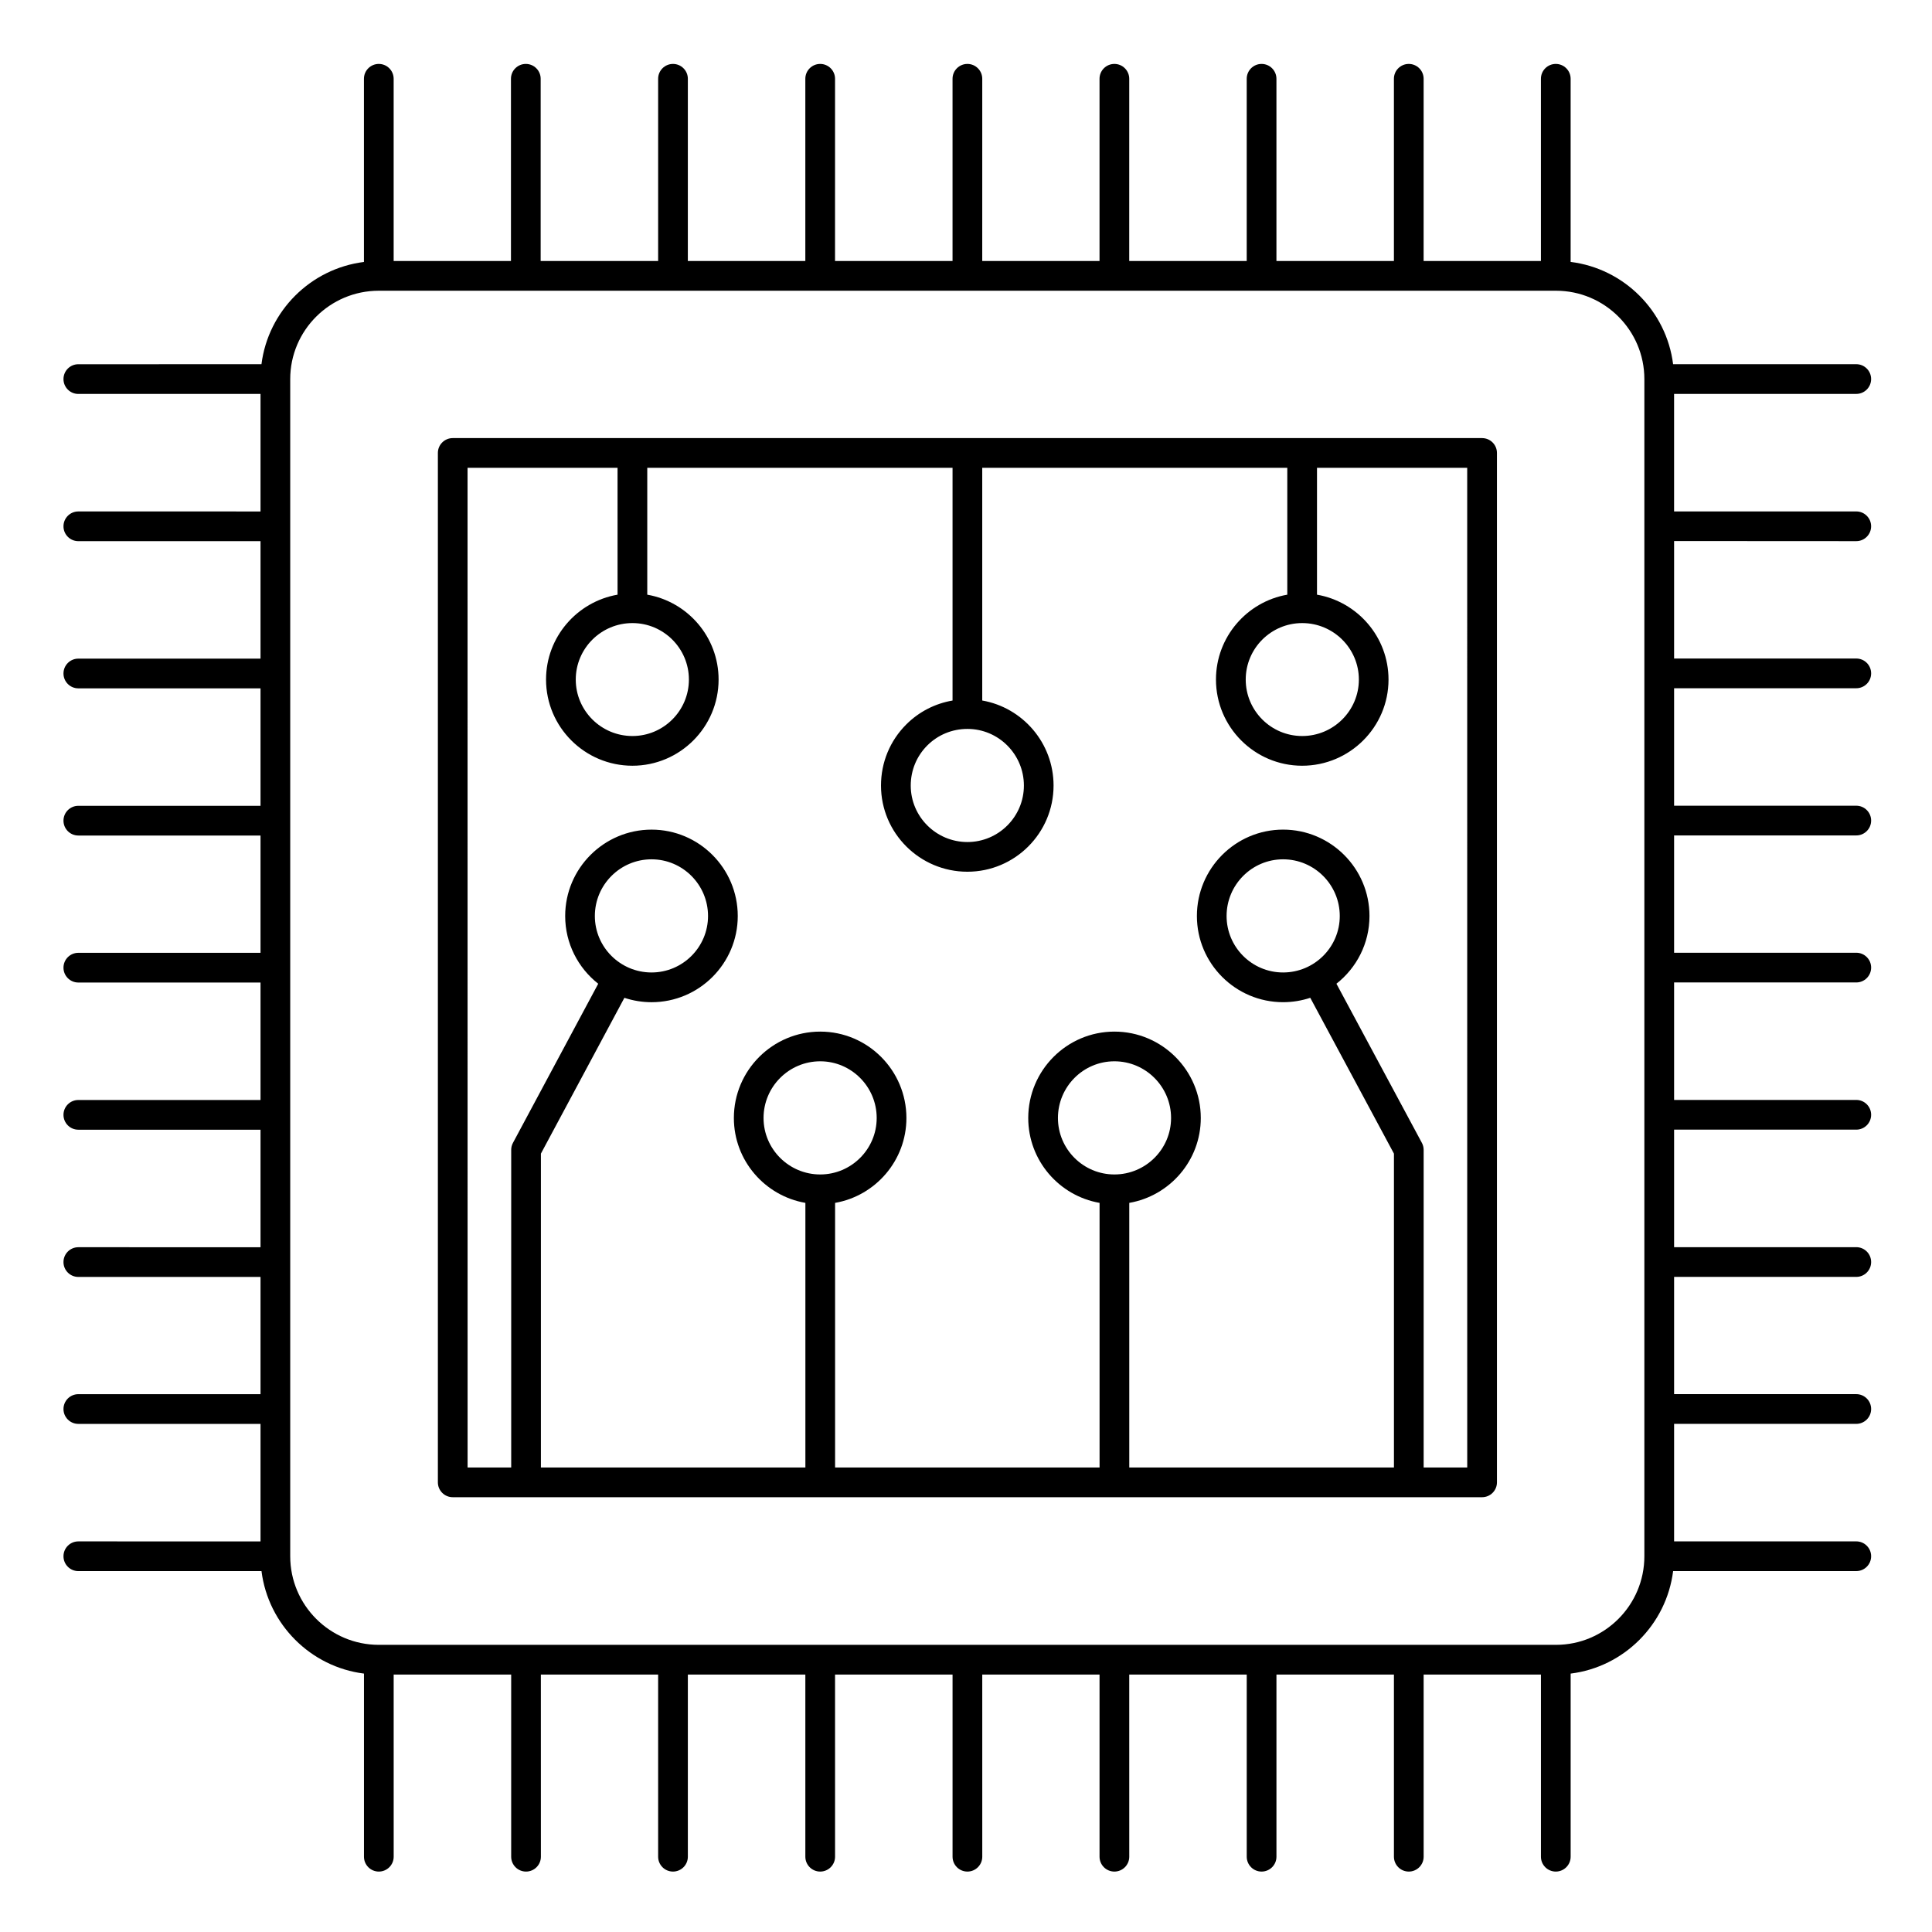 <?xml version="1.0" encoding="UTF-8"?>
<!-- Uploaded to: SVG Repo, www.svgrepo.com, Generator: SVG Repo Mixer Tools -->
<svg fill="#000000" width="800px" height="800px" version="1.1" viewBox="144 144 512 512" xmlns="http://www.w3.org/2000/svg">
 <g>
  <path d="m536.77 260.1h-272.79c-2.172 0-3.938 1.762-3.938 3.938v272.8c0 2.172 1.762 3.938 3.938 3.938h272.79c2.172 0 3.938-1.762 3.938-3.938v-272.8c0-2.172-1.762-3.934-3.938-3.934zm-47.676 49.023c8.281 0 15.02 6.711 15.02 14.965s-6.738 14.965-15.02 14.965c-8.254 0-14.965-6.715-14.965-14.965 0-8.254 6.715-14.965 14.965-14.965zm-88.715 28.047c8.254 0 14.965 6.734 14.965 15.012 0 8.25-6.711 14.965-14.965 14.965-8.285 0-15.023-6.715-15.023-14.965 0-4.023 1.559-7.801 4.387-10.629 2.828-2.824 6.606-4.383 10.637-4.383zm-88.777-28.047c8.25 0 14.965 6.711 14.965 14.965s-6.715 14.965-14.965 14.965c-8.281 0-15.02-6.715-15.02-14.965 0-8.254 6.738-14.965 15.02-14.965zm49.766 146.12c-8.281 0-15.016-6.715-15.02-14.965 0-8.285 6.738-15.023 15.02-15.023 8.25 0 14.965 6.742 14.965 15.023 0 8.25-6.715 14.965-14.965 14.965zm77.961 0c-8.254 0-14.965-6.711-14.965-14.965 0-8.285 6.711-15.023 14.965-15.023 8.281 0 15.016 6.742 15.016 15.023 0.004 8.25-6.734 14.965-15.016 14.965zm93.508 77.652h-11.555v-84.164c0-0.648-0.16-1.289-0.469-1.863l-22.645-42.172c5.328-4.188 8.758-10.672 8.758-17.945 0-12.625-10.27-22.895-22.891-22.895-12.598 0-22.844 10.27-22.844 22.895 0 12.594 10.25 22.84 22.844 22.84 2.516 0 4.934-0.414 7.199-1.164l22.176 41.297v83.176h-70.141v-70.125c10.75-1.867 18.953-11.238 18.953-22.492 0-12.625-10.27-22.898-22.891-22.898-12.594 0-22.836 10.27-22.836 22.898 0 11.25 8.18 20.621 18.902 22.492v70.125h-70.09v-70.125c10.723-1.871 18.902-11.242 18.902-22.492 0-12.625-10.246-22.898-22.836-22.898-12.621 0-22.891 10.27-22.891 22.898 0 11.254 8.203 20.625 18.953 22.492v70.125h-70.09v-83.176l22.125-41.293c2.266 0.75 4.684 1.164 7.199 1.164 12.598 0 22.844-10.246 22.844-22.84 0-12.625-10.246-22.895-22.844-22.895-12.621 0-22.891 10.27-22.891 22.895 0 7.277 3.43 13.762 8.758 17.945l-22.598 42.176c-0.305 0.57-0.465 1.211-0.465 1.859v84.164h-11.555l-0.012-264.93h39.75l0.004 33.625c-10.75 1.867-18.953 11.238-18.953 22.492 0 12.594 10.27 22.84 22.891 22.84 12.594 0 22.836-10.246 22.836-22.84 0-11.25-8.18-20.617-18.902-22.492v-33.625h80.902v61.68c-4.629 0.793-8.887 2.961-12.266 6.336-4.316 4.316-6.695 10.066-6.695 16.195 0 12.594 10.27 22.836 22.895 22.836 12.594 0 22.836-10.246 22.836-22.836 0-11.273-8.18-20.664-18.902-22.539v-61.672h80.844v33.625c-10.723 1.871-18.902 11.242-18.902 22.492 0 12.594 10.246 22.84 22.836 22.84 12.621 0 22.891-10.246 22.891-22.84 0-11.254-8.203-20.625-18.953-22.492v-33.625h39.805l0.008 264.93zm-48.805-131.18c-8.254 0-14.973-6.715-14.973-14.965 0-8.285 6.719-15.023 14.973-15.023 8.281 0 15.02 6.738 15.02 15.023 0 8.254-6.734 14.965-15.02 14.965zm-182.39-14.965c0-8.285 6.738-15.023 15.02-15.023 8.254 0 14.973 6.738 14.973 15.023 0 8.254-6.715 14.965-14.973 14.965-8.281 0-15.02-6.711-15.02-14.965z"/>
  <path d="m635.93 287.41c2.172 0 3.938-1.762 3.938-3.938 0-2.172-1.762-3.938-3.938-3.938h-48.281v-31.145h48.281c2.172 0 3.938-1.762 3.938-3.938 0-2.172-1.762-3.938-3.938-3.938h-48.539c-1.781-14.129-13.016-25.344-27.156-27.105v-48.531c0-2.172-1.762-3.938-3.938-3.938-2.172 0-3.938 1.762-3.938 3.938v48.289h-31.086l0.004-48.289c0-2.172-1.762-3.938-3.938-3.938-2.172 0-3.938 1.762-3.938 3.938v48.289h-31.133v-48.289c0-2.172-1.762-3.938-3.938-3.938-2.172 0-3.938 1.762-3.938 3.938v48.289h-31.137l0.004-48.289c0-2.172-1.762-3.938-3.938-3.938-2.172 0-3.938 1.762-3.938 3.938v48.289h-31.082l0.004-48.289c0-2.172-1.762-3.938-3.938-3.938-2.172 0-3.938 1.762-3.938 3.938v48.289h-31.141l0.004-48.289c0-2.172-1.762-3.938-3.938-3.938-2.172 0-3.938 1.762-3.938 3.938v48.289h-31.137l0.004-48.289c0-2.172-1.762-3.938-3.938-3.938-2.172 0-3.938 1.762-3.938 3.938v48.289h-31.133l0.004-48.289c0-2.172-1.762-3.938-3.938-3.938-2.172 0-3.938 1.762-3.938 3.938v48.289h-31.086v-48.289c0-2.172-1.762-3.938-3.938-3.938-2.172 0-3.938 1.762-3.938 3.938v48.543c-14.141 1.777-25.371 12.984-27.156 27.098l-48.531 0.004c-2.172 0-3.938 1.762-3.938 3.938 0 2.172 1.762 3.938 3.938 3.938h48.281v31.145l-48.281-0.004c-2.172 0-3.938 1.762-3.938 3.938 0 2.172 1.762 3.938 3.938 3.938h48.281v31.133l-48.281-0.004c-2.172 0-3.938 1.762-3.938 3.938 0 2.172 1.762 3.938 3.938 3.938h48.281v31.133l-48.281-0.004c-2.172 0-3.938 1.762-3.938 3.938 0 2.172 1.762 3.938 3.938 3.938h48.281v31.086l-48.281-0.004c-2.172 0-3.938 1.762-3.938 3.938 0 2.172 1.762 3.938 3.938 3.938h48.281v31.133l-48.281-0.004c-2.172 0-3.938 1.762-3.938 3.938 0 2.172 1.762 3.938 3.938 3.938h48.281v31.145l-48.281-0.004c-2.172 0-3.938 1.762-3.938 3.938 0 2.172 1.762 3.938 3.938 3.938h48.281v31.074l-48.281-0.004c-2.172 0-3.938 1.762-3.938 3.938 0 2.172 1.762 3.938 3.938 3.938h48.281v31.145l-48.281-0.004c-2.172 0-3.938 1.762-3.938 3.938 0 2.172 1.762 3.938 3.938 3.938h48.539c1.781 14.141 13.012 25.375 27.156 27.156v48.531c0 2.172 1.762 3.938 3.938 3.938 2.172 0 3.938-1.762 3.938-3.938l-0.004-48.277h31.141v48.277c0 2.172 1.762 3.938 3.938 3.938 2.172 0 3.938-1.762 3.938-3.938l-0.008-48.277h31.078v48.277c0 2.172 1.762 3.938 3.938 3.938 2.172 0 3.938-1.762 3.938-3.938v-48.277h31.137v48.277c0 2.172 1.762 3.938 3.938 3.938 2.172 0 3.938-1.762 3.938-3.938l-0.004-48.277h31.141v48.277c0 2.172 1.762 3.938 3.938 3.938 2.172 0 3.938-1.762 3.938-3.938l-0.004-48.277h31.082v48.277c0 2.172 1.762 3.938 3.938 3.938 2.172 0 3.938-1.762 3.938-3.938l-0.004-48.277h31.137v48.277c0 2.172 1.762 3.938 3.938 3.938 2.172 0 3.938-1.762 3.938-3.938v-48.277h31.133v48.277c0 2.172 1.762 3.938 3.938 3.938 2.172 0 3.938-1.762 3.938-3.938l-0.004-48.277h31.086v48.277c0 2.172 1.762 3.938 3.938 3.938 2.172 0 3.938-1.762 3.938-3.938v-48.527c14.141-1.762 25.375-13.004 27.156-27.164h48.539c2.172 0 3.938-1.762 3.938-3.938 0-2.172-1.762-3.938-3.938-3.938h-48.281v-31.145h48.281c2.172 0 3.938-1.762 3.938-3.938 0-2.172-1.762-3.938-3.938-3.938h-48.281v-31.074h48.281c2.172 0 3.938-1.762 3.938-3.938 0-2.172-1.762-3.938-3.938-3.938h-48.281v-31.145h48.281c2.172 0 3.938-1.762 3.938-3.938 0-2.172-1.762-3.938-3.938-3.938h-48.281v-31.133h48.281c2.172 0 3.938-1.762 3.938-3.938 0-2.172-1.762-3.938-3.938-3.938h-48.281v-31.086h48.281c2.172 0 3.938-1.762 3.938-3.938 0-2.172-1.762-3.938-3.938-3.938h-48.281v-31.133h48.281c2.172 0 3.938-1.762 3.938-3.938 0-2.172-1.762-3.938-3.938-3.938h-48.281v-31.133zm-79.582 292.49h-311.96c-12.945 0-23.477-10.531-23.477-23.477v-311.96c0-12.914 10.531-23.418 23.477-23.418h311.96c12.918 0 23.426 10.504 23.426 23.418v311.96c0 12.945-10.508 23.477-23.426 23.477z"/>
 </g>
</svg>